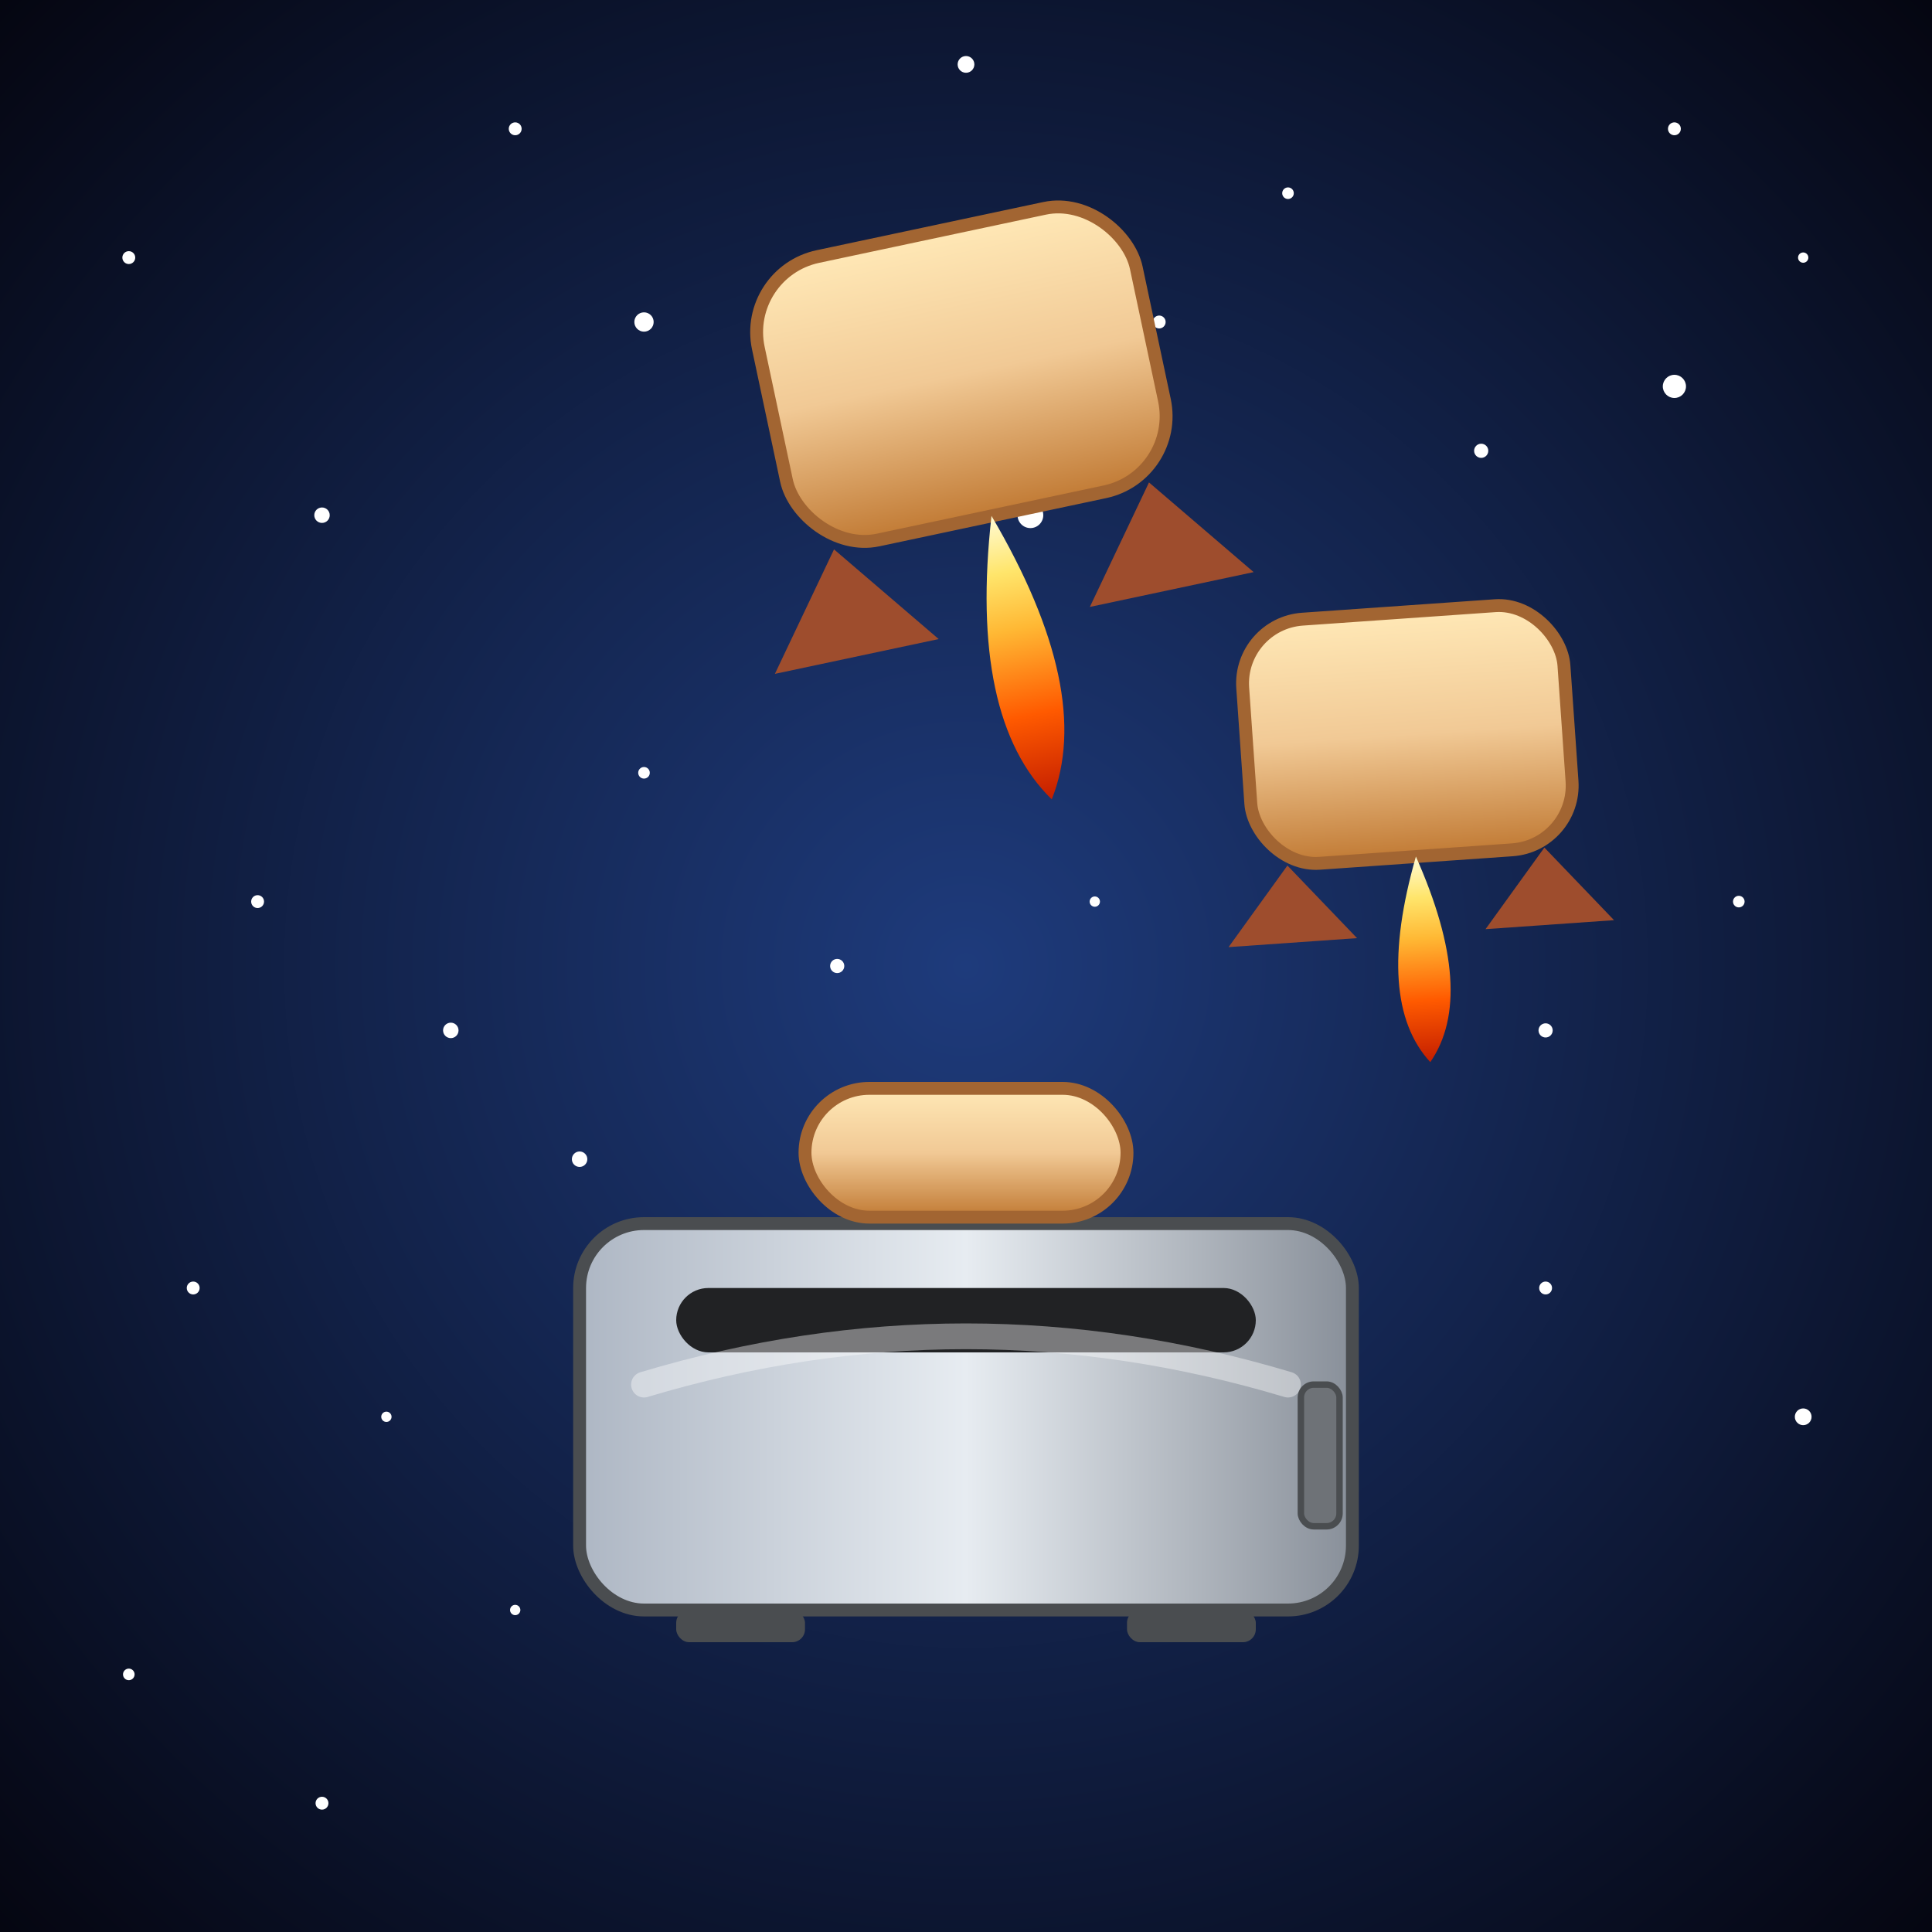 <svg xmlns="http://www.w3.org/2000/svg" viewBox="0 0 300 300">
  <defs>
    <radialGradient id="skyGrad" cx="50%" cy="50%" r="70%">
      <stop offset="0%" stop-color="#1e3b7c"/>
      <stop offset="100%" stop-color="#050611"/>
    </radialGradient>
    <linearGradient id="metalGrad" x1="0%" y1="0%" x2="100%" y2="0%">
      <stop offset="0%" stop-color="#aeb7c4"/>
      <stop offset="50%" stop-color="#e7ecf1"/>
      <stop offset="100%" stop-color="#89909a"/>
    </linearGradient>
    <linearGradient id="toastGrad" x1="0%" y1="0%" x2="0%" y2="100%">
      <stop offset="0%" stop-color="#ffe8b6"/>
      <stop offset="50%" stop-color="#f1c995"/>
      <stop offset="100%" stop-color="#c17a34"/>
    </linearGradient>
    <linearGradient id="flameGrad" x1="0%" y1="0%" x2="0%" y2="100%">
      <stop offset="0%" stop-color="#fffbd5"/>
      <stop offset="20%" stop-color="#ffe56b"/>
      <stop offset="40%" stop-color="#ffb834"/>
      <stop offset="70%" stop-color="#ff5a00"/>
      <stop offset="100%" stop-color="#c41e00"/>
    </linearGradient>
    <filter id="glow" x="-100%" y="-100%" width="300%" height="300%">
      <feGaussianBlur stdDeviation="3" result="blur"/>
      <feMerge>
        <feMergeNode in="blur"/>
        <feMergeNode in="SourceGraphic"/>
      </feMerge>
    </filter>
  </defs>

  <!-- Night Sky -->
  <rect width="300" height="300" fill="url(#skyGrad)"/>
  
  <!-- Stars -->
  <g fill="white">
    <circle cx="20" cy="40" r="1"/>
    <circle cx="50" cy="80" r="1.2"/>
    <circle cx="80" cy="20" r="1"/>
    <circle cx="120" cy="60" r="0.8"/>
    <circle cx="150" cy="10" r="1.3"/>
    <circle cx="180" cy="50" r="1"/>
    <circle cx="200" cy="30" r="0.9"/>
    <circle cx="230" cy="70" r="1.1"/>
    <circle cx="260" cy="20" r="1"/>
    <circle cx="280" cy="40" r="0.8"/>
    <circle cx="40" cy="140" r="1"/>
    <circle cx="70" cy="160" r="1.2"/>
    <circle cx="100" cy="120" r="0.9"/>
    <circle cx="130" cy="150" r="1.1"/>
    <circle cx="170" cy="140" r="0.8"/>
    <circle cx="210" cy="120" r="1"/>
    <circle cx="240" cy="160" r="1.1"/>
    <circle cx="270" cy="140" r="0.9"/>
    <circle cx="30" cy="200" r="1"/>
    <circle cx="60" cy="220" r="0.8"/>
    <circle cx="90" cy="180" r="1.2"/>
    <circle cx="120" cy="200" r="1"/>
    <circle cx="150" cy="230" r="1"/>
    <circle cx="180" cy="210" r="1.1"/>
    <circle cx="210" cy="240" r="0.8"/>
    <circle cx="240" cy="200" r="1"/>
    <circle cx="280" cy="220" r="1.3"/>
    <circle cx="20" cy="260" r="0.9"/>
    <circle cx="50" cy="280" r="1"/>
    <circle cx="80" cy="250" r="0.8"/>
  </g>
  <g filter="url(#glow)" fill="white">
    <circle cx="160" cy="80" r="2"/>
    <circle cx="260" cy="60" r="1.8"/>
    <circle cx="100" cy="50" r="1.5"/>
  </g>
  
  <!-- Toaster -->
  <g transform="translate(90 190)">
    <rect x="0"  y="0" width="120" height="60" rx="10" ry="10" fill="url(#metalGrad)" stroke="#4a4d50" stroke-width="2"/>
    <!-- Slot -->
    <rect x="15" y="10" width="90" height="10" rx="5" fill="#212224"/>
    <!-- Highlight -->
    <path d="M10 25 q50 -15 100 0" fill="none" stroke="rgba(255,255,255,0.4)" stroke-width="4" stroke-linecap="round"/>
    <!-- Lever -->
    <rect x="112" y="25" width="6" height="22" rx="2" fill="#6e7277" stroke="#4a4d50" stroke-width="1"/>
    <!-- Feet -->
    <rect x="15" y="60" width="20" height="5" rx="2" fill="#4a4d50"/>
    <rect x="85" y="60" width="20" height="5" rx="2" fill="#4a4d50"/>
  </g>
  
  <!-- Rocket Toasts -->
  <g transform="translate(155 85) rotate(-12)">
    <g filter="url(#glow)">
      <rect x="-30" y="-50" width="60" height="45" rx="12" ry="12" fill="url(#toastGrad)" stroke="#a26532" stroke-width="2"/>
      <polygon points="-25,-5 -38,12 -12,12" fill="#9e4d2d"/>
      <polygon points="25,-5 38,12 12,12" fill="#9e4d2d"/>
      <path d="M0 -5 Q-10 25 0 40 Q10 25 0 -5" fill="url(#flameGrad)"/>
    </g>
  </g>
  
  <g transform="translate(220 135) rotate(-4)">
    <g filter="url(#glow)">
      <rect x="-25" y="-40" width="50" height="38" rx="10" ry="10" fill="url(#toastGrad)" stroke="#a26532" stroke-width="2"/>
      <polygon points="-20,-2 -30,10 -10,10" fill="#9e4d2d"/>
      <polygon points="20,-2 30,10 10,10" fill="#9e4d2d"/>
      <path d="M0 -2 Q-8 20 0 30 Q8 20 0 -2" fill="url(#flameGrad)"/>
    </g>
  </g>
  
  <!-- Toast just emerging -->
  <g transform="translate(150 187)">
    <rect x="-25" y="-18" width="50" height="20" rx="10" ry="10" fill="url(#toastGrad)" stroke="#a26532" stroke-width="2"/>
  </g>
</svg>